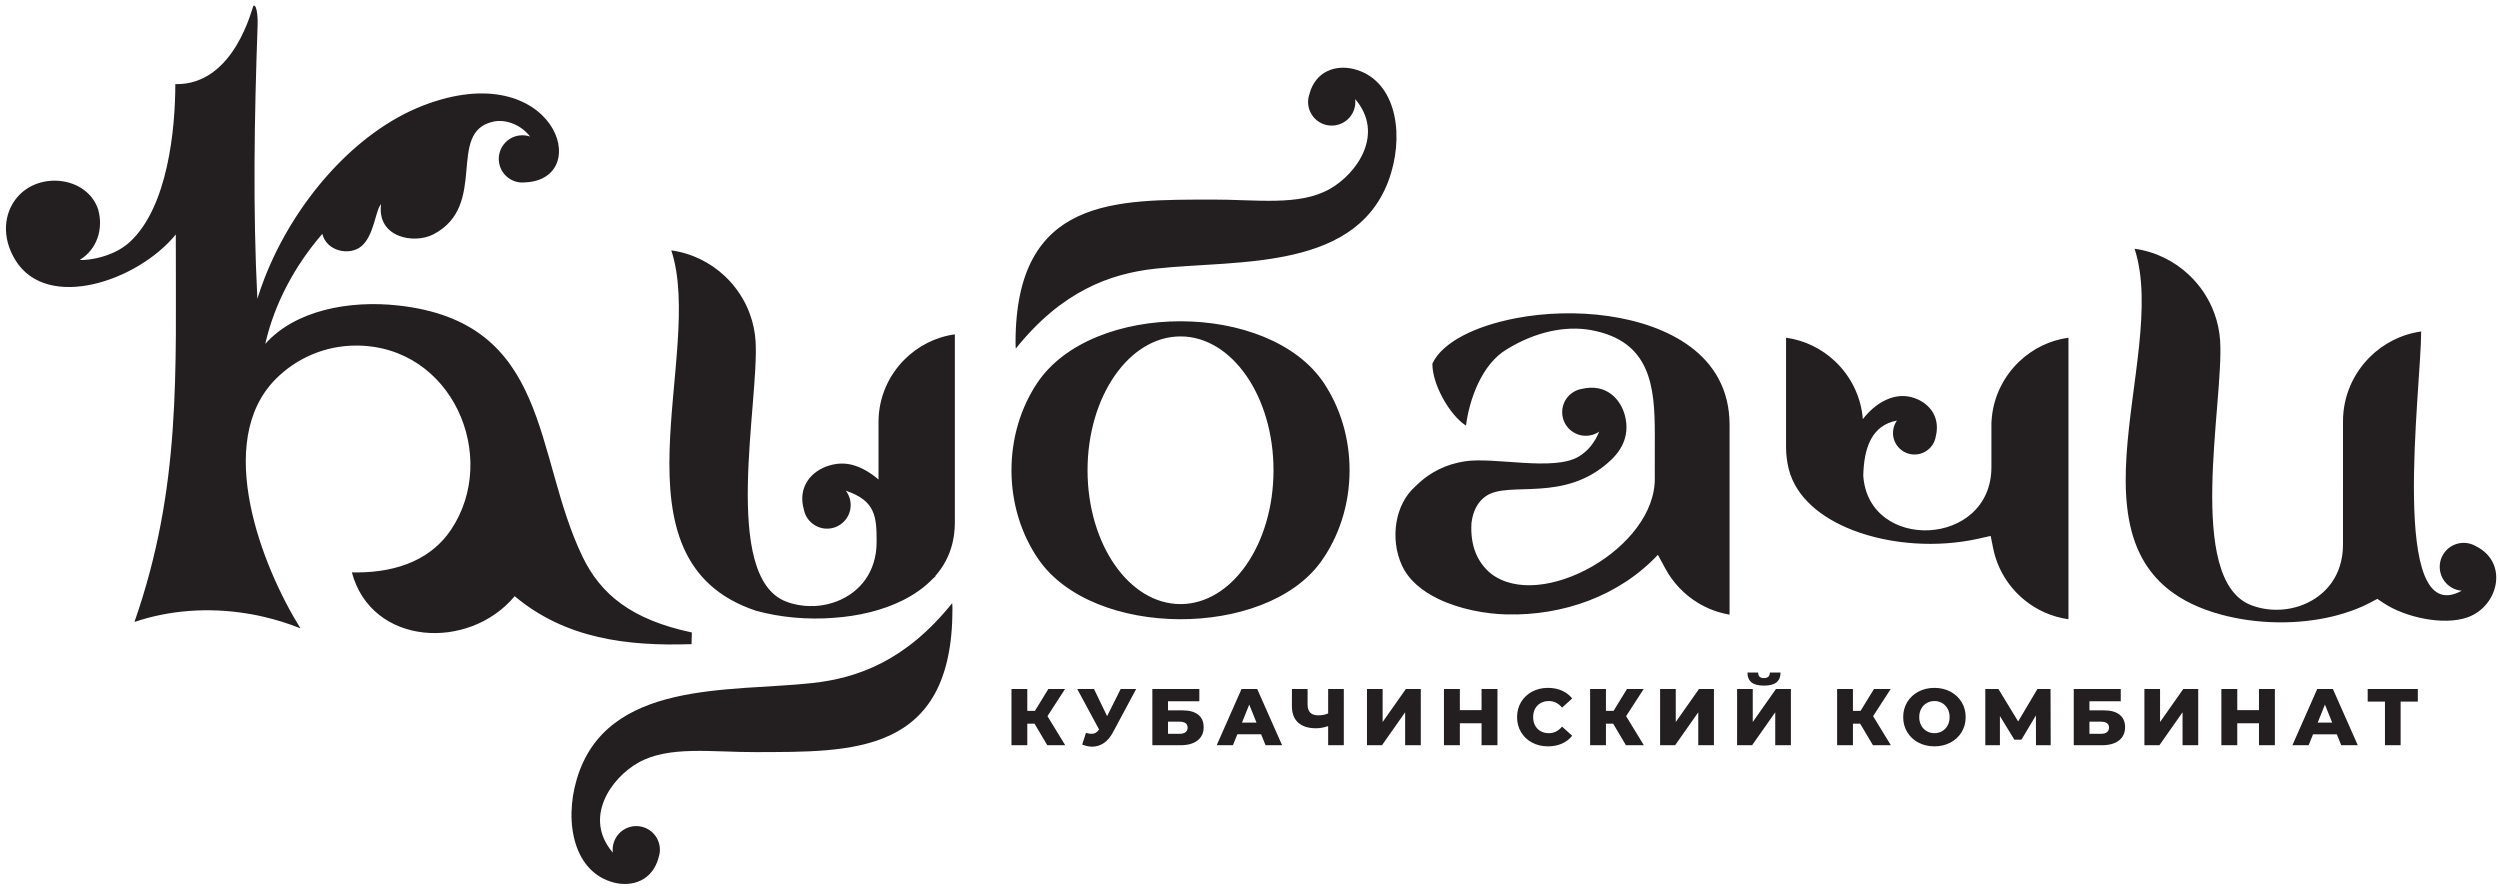 <?xml version="1.0" encoding="UTF-8" standalone="no"?>
<svg
   xmlns:dc="http://purl.org/dc/elements/1.1/"
   xmlns:cc="http://creativecommons.org/ns#"
   xmlns:rdf="http://www.w3.org/1999/02/22-rdf-syntax-ns#"
   xmlns:svg="http://www.w3.org/2000/svg"
   xmlns="http://www.w3.org/2000/svg"
   viewBox="0 0 294.667 105.333"
   height="105.333"
   width="294.667"
   xml:space="preserve"
   id="svg2"
   version="1.1"><defs
     id="defs6" /><g
     transform="matrix(1.333,0,0,-1.333,0,105.333)"
     id="g10"><g
       transform="scale(0.1)"
       id="g12"><path
         id="path14"
         style="fill:#231f20;fill-opacity:1;fill-rule:evenodd;stroke:none"
         d="m 914.758,150.285 h -6.395 V 131.25 h -13.992 v 49.719 h 13.992 v -19.321 h 6.75 l 11.86,19.321 h 14.777 l -15.555,-24.008 15.7,-25.711 h -15.844 z m 89.872,30.684 -20.599,-38.422 c -2.179,-4.121 -4.843,-7.254 -7.988,-9.383 -3.148,-2.125 -6.598,-3.191 -10.336,-3.191 -2.746,0 -5.68,0.613 -8.809,1.84 l 3.336,10.371 c 1.942,-0.563 3.606,-0.848 4.973,-0.848 1.371,0 2.594,0.309 3.66,0.922 1.067,0.617 2.047,1.59 2.949,2.914 l -19.32,35.797 h 14.84 l 11.582,-24.008 12.004,24.008 z m 14.3,0 h 41.55 v -10.867 h -27.7 v -8.024 h 12.86 c 6.01,0 10.63,-1.281 13.84,-3.836 3.23,-2.562 4.83,-6.23 4.83,-11.012 0,-5.019 -1.79,-8.937 -5.39,-11.753 -3.6,-2.817 -8.64,-4.227 -15.13,-4.227 h -24.86 z m 23.93,-39.633 c 2.37,0 4.17,0.477 5.4,1.422 1.23,0.945 1.85,2.293 1.85,4.047 0,3.508 -2.42,5.258 -7.25,5.258 h -10.08 v -10.727 z m 72.26,-0.426 h -21.02 l -3.91,-9.66 h -14.35 l 21.95,49.719 h 13.85 l 22.02,-49.719 h -14.63 z m -4.12,10.367 -6.39,15.911 -6.4,-15.911 z m 77.23,29.692 V 131.25 h -13.85 v 16.906 c -3.84,-1.281 -7.36,-1.922 -10.59,-1.922 -6.96,0 -12.27,1.676 -15.94,5.008 -3.67,3.34 -5.51,8.16 -5.51,14.457 v 15.27 h 13.86 v -13.707 c 0,-6.395 3.12,-9.59 9.37,-9.59 3.41,0 6.34,0.57 8.81,1.703 v 21.594 z m 20.48,0 h 13.85 v -29.192 l 20.53,29.192 h 13.21 V 131.25 h -13.85 v 29.121 l -20.46,-29.121 h -13.28 z m 115.37,0 V 131.25 h -14.06 v 19.391 h -19.18 V 131.25 h -14.07 v 49.719 h 14.07 v -18.68 h 19.18 v 18.68 z m 44.7,-50.715 c -5.21,0 -9.89,1.101 -14.03,3.305 -4.14,2.203 -7.4,5.269 -9.77,9.199 -2.37,3.93 -3.55,8.383 -3.55,13.351 0,4.973 1.18,9.426 3.55,13.356 2.37,3.926 5.63,6.996 9.77,9.195 4.14,2.203 8.82,3.305 14.03,3.305 4.54,0 8.64,-0.805 12.28,-2.418 3.65,-1.609 6.68,-3.926 9.1,-6.957 l -8.95,-8.094 c -3.23,3.883 -7.13,5.82 -11.73,5.82 -2.69,0 -5.09,-0.593 -7.2,-1.781 -2.11,-1.18 -3.74,-2.847 -4.9,-5.004 -1.17,-2.152 -1.74,-4.625 -1.74,-7.422 0,-2.793 0.57,-5.265 1.74,-7.425 1.16,-2.153 2.79,-3.821 4.9,-5.004 2.11,-1.184 4.51,-1.774 7.2,-1.774 4.6,0 8.5,1.942 11.73,5.821 l 8.95,-8.094 c -2.42,-3.035 -5.45,-5.352 -9.1,-6.965 -3.64,-1.609 -7.74,-2.414 -12.28,-2.414 z m 57.62,20.031 h -6.39 V 131.25 h -14 v 49.719 h 14 v -19.321 h 6.75 l 11.86,19.321 h 14.77 l -15.55,-24.008 15.7,-25.711 h -15.85 z m 41.5,30.684 h 13.85 v -29.192 l 20.53,29.192 h 13.22 V 131.25 h -13.86 v 29.121 l -20.46,-29.121 h -13.28 z m 68.07,0 h 13.85 v -29.192 l 20.52,29.192 h 13.22 V 131.25 h -13.85 v 29.121 l -20.46,-29.121 h -13.28 z m 23.72,2.984 c -5.01,0 -8.7,0.969 -11.04,2.914 -2.35,1.942 -3.52,4.828 -3.52,8.664 h 9.45 c 0.05,-1.66 0.47,-2.89 1.28,-3.695 0.8,-0.805 2.08,-1.211 3.83,-1.211 1.76,0 3.06,0.406 3.91,1.211 0.85,0.805 1.3,2.035 1.35,3.695 h 9.44 c 0,-3.836 -1.18,-6.722 -3.54,-8.664 -2.37,-1.945 -6.09,-2.914 -11.16,-2.914 z m 85.12,-33.668 h -6.4 V 131.25 h -13.99 v 49.719 h 13.99 v -19.321 h 6.75 l 11.87,19.321 h 14.77 l -15.56,-24.008 15.7,-25.711 h -15.84 z m 65.65,-20.031 c -5.26,0 -9.98,1.117 -14.17,3.336 -4.19,2.23 -7.49,5.305 -9.88,9.234 -2.39,3.938 -3.58,8.36 -3.58,13.285 0,4.922 1.19,9.356 3.58,13.282 2.39,3.929 5.69,7.011 9.88,9.23 4.19,2.234 8.91,3.344 14.17,3.344 5.25,0 9.98,-1.11 14.17,-3.344 4.19,-2.219 7.48,-5.301 9.87,-9.23 2.39,-3.926 3.59,-8.36 3.59,-13.282 0,-4.925 -1.2,-9.347 -3.59,-13.285 -2.39,-3.929 -5.68,-7.004 -9.87,-9.234 -4.19,-2.219 -8.92,-3.336 -14.17,-3.336 z m 0,11.652 c 2.51,0 4.78,0.59 6.82,1.774 2.03,1.183 3.64,2.851 4.83,5.004 1.18,2.16 1.77,4.632 1.77,7.425 0,2.797 -0.59,5.27 -1.77,7.422 -1.19,2.157 -2.8,3.824 -4.83,5.004 -2.04,1.188 -4.31,1.781 -6.82,1.781 -2.51,0 -4.78,-0.593 -6.82,-1.781 -2.03,-1.18 -3.65,-2.847 -4.83,-5.004 -1.18,-2.152 -1.78,-4.625 -1.78,-7.422 0,-2.793 0.6,-5.265 1.78,-7.425 1.18,-2.153 2.8,-3.821 4.83,-5.004 2.04,-1.184 4.31,-1.774 6.82,-1.774 z m 89.8,-10.656 -0.07,26.348 -12.79,-21.446 h -6.25 l -12.78,20.883 V 131.25 h -12.93 v 49.719 h 11.58 l 17.47,-28.696 17.05,28.696 h 11.58 l 0.14,-49.719 z m 33.4,49.719 h 41.55 v -10.867 h -27.69 v -8.024 h 12.85 c 6.01,0 10.63,-1.281 13.85,-3.836 3.22,-2.562 4.83,-6.23 4.83,-11.012 0,-5.019 -1.8,-8.937 -5.4,-11.753 -3.6,-2.817 -8.64,-4.227 -15.13,-4.227 h -24.86 z m 23.94,-39.633 c 2.36,0 4.17,0.477 5.4,1.422 1.23,0.945 1.84,2.293 1.84,4.047 0,3.508 -2.41,5.258 -7.24,5.258 h -10.08 v -10.727 z m 38.52,39.633 h 13.85 v -29.192 l 20.53,29.192 h 13.2 V 131.25 h -13.84 v 29.121 L 1909.4,131.25 h -13.28 z m 115.37,0 V 131.25 h -14.06 v 19.391 h -19.18 V 131.25 h -14.07 v 49.719 h 14.07 v -18.68 h 19.18 v 18.68 z m 54.78,-40.059 h -21.02 l -3.91,-9.66 h -14.35 l 21.95,49.719 h 13.85 l 22.02,-49.719 h -14.63 z m -4.12,10.367 -6.39,15.911 -6.4,-15.911 z m 75.74,18.539 h -15.2 V 131.25 h -13.85 v 38.566 h -15.27 v 11.153 h 44.32 v -11.153" /><path
         id="path16"
         style="fill:#231f20;fill-opacity:1;fill-rule:evenodd;stroke:none"
         d="m 234.543,486.117 c 26.695,29.906 74.355,38.653 117.168,34.004 135.715,-14.742 119.828,-131.551 163.242,-221.898 16.246,-33.797 43.567,-55.973 96.805,-67.282 l -0.281,-10.316 c -57.004,-1.902 -111.497,4.781 -156.364,42.395 -40.57,-48.528 -126.621,-44.028 -143.992,21.085 1.266,-0.046 2.539,-0.082 3.82,-0.082 39.106,0 67.536,13.301 83.93,37.852 43.098,64.52 0.93,162.754 -83.93,162.754 -27.836,0 -53.027,-11.344 -71.199,-29.656 -54.992,-55.414 -12.379,-165.438 21.946,-220.375 -11.012,4.402 -22.313,7.906 -33.75,10.492 -1.45,0.34 -2.899,0.652 -4.352,0.953 l -0.93,0.187 c -1.59,0.317 -3.183,0.622 -4.785,0.907 -1.207,0.215 -2.414,0.406 -3.621,0.601 l -0.086,0.012 c -33.781,5.453 -68.184,3.031 -99.289,-7.516 41.559,118.977 36.406,220.582 36.57,342.598 -33.871,-41.359 -113.695,-68.215 -141.781,-22.75 -12.344,19.973 -10.488,41.492 1.559,55.684 19.871,23.422 61.867,18.019 71.516,-10.602 5,-17.57 -1.16,-35.516 -15.895,-44.551 l -0.086,-0.058 c -1.594,-0.965 26.574,-0.539 44.137,15.75 33.57,31.105 40.117,100.011 40.117,139.488 52.879,-1.16 68.164,69.234 69.226,69.465 3.399,0.742 3.809,-13.637 3.543,-17.324 -2.89,-81.59 -4.261,-162.672 -0.215,-241.942 1.852,6.004 3.946,12.008 6.258,17.981 25.836,66.656 79.442,129.429 140.473,152.953 115.769,44.625 152.121,-65.461 89.883,-68.012 -11.465,-1.258 -21.782,7.02 -23.043,18.484 -1.25,11.477 7.019,21.79 18.492,23.047 3.168,0.348 6.254,-0.031 9.074,-1.011 v 0 c -7.918,10.336 -21.305,15.597 -32.398,13.222 -42.254,-9.062 -3.867,-74.261 -53.207,-99.73 -16.926,-8.738 -50,-2.903 -46.168,26.785 -5.239,-6.094 -6.067,-27.527 -17.203,-37.113 -10.332,-8.895 -30.911,-4.828 -34.727,10.808 -23.961,-27.687 -42.281,-61.242 -50.457,-97.289 z m 1906.317,10.985 c -17.66,-2.461 -33.52,-10.723 -45.59,-22.793 -14.52,-14.532 -23.54,-34.567 -23.54,-56.594 V 308.801 c 0,-27.719 -15.58,-45.504 -35.32,-53.336 -7.32,-2.906 -15.24,-4.387 -23.11,-4.442 -7.86,-0.043 -15.73,1.34 -22.96,4.145 -58.12,22.586 -23.9,179.422 -27.23,233.523 -0.53,8.465 -2.27,16.618 -5.05,24.286 v 0.011 h -0.01 c -4.76,13.117 -12.58,24.825 -22.59,34.227 -12.95,12.172 -29.58,20.484 -48.01,23.039 32.05,-98.172 -76.49,-281.734 76.22,-323.426 31.74,-8.664 68.26,-9.308 100.15,-1.387 11.65,2.891 22.65,6.946 32.51,12.164 l 5.76,3.051 5.47,-3.648 c 18.99,-12.695 53.22,-20.297 74.55,-12.586 27.36,9.887 36.25,48.613 6.92,62.933 -10.15,5.844 -23.1,2.356 -28.95,-7.796 -5.83,-10.141 -2.35,-23.098 7.8,-28.946 2.8,-1.613 5.82,-2.511 8.84,-2.754 l -0.01,-0.007 c -64.74,-35.672 -35.85,178.816 -35.85,229.25 z M 898.273,482.094 c -0.128,-0.16 -0.308,1.773 -0.308,5.269 0.031,129.34 89.601,126.051 173.715,126.367 39.09,0.141 77,-5.984 104.18,9.383 23.92,13.516 48.81,48.668 22.41,79.477 v 0 c 0.36,-2.973 0.11,-6.063 -0.89,-9.082 -3.61,-10.965 -15.41,-16.926 -26.37,-13.324 -10.96,3.605 -16.93,15.406 -13.32,26.367 5.36,21.031 23.6,26.422 39.04,22.664 35.88,-8.719 44.95,-53.055 33.31,-91.938 -26.21,-87.5 -134.54,-76.621 -207.99,-84.593 -40.847,-4.43 -83.202,-20.079 -123.777,-70.59 z m 724.147,-11.211 c -11.64,10.941 -26.59,18.41 -43.15,20.703 v -96.883 c 0,-3.258 0.2,-6.445 0.58,-9.531 0.4,-3.301 0.98,-6.438 1.71,-9.402 l 0.05,-0.204 c 6.27,-24.902 28.32,-43.191 56.74,-54.175 33.29,-12.864 74.86,-15.633 111.02,-7.512 l 10.83,2.437 2.18,-10.871 c 3.66,-18.246 13.63,-34.273 27.51,-45.66 10.96,-8.988 24.39,-15.097 39.09,-17.133 v 248.934 c -16.55,-2.293 -31.5,-9.762 -43.14,-20.703 -14.25,-13.399 -23.57,-31.969 -24.85,-52.598 l -0.13,-2.113 v -38.969 c 0,-71.23 -108.92,-75.281 -113.31,-7.523 0.62,25.765 8.09,44.5 29.78,48.648 v 0 c -1.58,-2.223 -2.7,-4.82 -3.2,-7.676 -1.84,-10.347 5.07,-20.226 15.41,-22.062 10.35,-1.832 20.23,5.07 22.07,15.414 4.77,19.191 -7.55,31.383 -21.56,35.035 -16.37,4.258 -32.6,-5.984 -42.88,-19.488 -1.57,20.121 -10.79,38.211 -24.75,51.332 z m -451.61,-19.699 c -48.33,73.093 -205.353,73.363 -253.884,0.07 -14.141,-21.359 -22.563,-48.016 -22.563,-76.856 0,-29.468 8.805,-56.668 23.516,-78.257 48.391,-71.047 201.191,-70.688 250.111,-2.657 15.8,21.973 25.33,50.2 25.33,80.914 0,28.801 -8.4,55.442 -22.51,76.786 z m 292.38,-72.645 v -10.637 c 1.37,-62.125 -100.99,-119.445 -145.15,-84.672 -11.58,9.774 -18.15,24.024 -16.93,44.536 1.42,11.918 6.41,19.273 12.73,23.711 20.24,14.195 69.73,-6.973 110.78,32.089 10.68,10.157 16.13,23.028 12.33,38.567 -3.77,15.441 -16.95,29.16 -38.08,24.238 -11.39,-1.844 -19.13,-12.574 -17.29,-23.957 1.85,-11.394 12.57,-19.133 23.96,-17.281 3.15,0.508 6.01,1.699 8.48,3.39 v -0.003 c -4.24,-10.489 -10.61,-17.586 -18.09,-22.051 -22.36,-13.332 -75.02,0.031 -101.23,-4.258 -15.38,-2.52 -29.91,-8.777 -43.51,-22.375 -8.91,-7.973 -14.33,-19.254 -16.38,-31.344 -2.21,-13.078 -0.49,-26.941 4.98,-38.621 6.06,-12.914 17.94,-22.449 31.94,-29.219 19.22,-9.281 42.11,-13.297 60.3,-13.742 50.17,-1.246 99.75,16.36 133.92,52.703 l 6.69,-12.343 c 6.69,-12.305 16.55,-22.68 28.47,-29.985 8.51,-5.211 18.05,-8.867 28.21,-10.555 v 167.844 c 0,30.918 -13.76,53.582 -34.88,69.199 -19.32,14.27 -44.84,22.965 -71.96,26.911 -27.57,4.004 -56.61,3.074 -82.45,-1.918 -35.67,-6.899 -64.65,-21.102 -73.48,-40.043 -0.28,-18.102 15.2,-45.629 29.7,-54.86 2.95,23.028 13.89,54.348 36.14,67.492 24.81,15.336 51.66,21.161 74.57,16.938 52.72,-9.707 56.21,-49.93 56.25,-92.078 0,-9.27 -0.02,-18.582 -0.02,-27.676 z M 841.871,256.797 c 0.125,0.156 0.309,-1.777 0.309,-5.274 -0.028,-129.339 -89.602,-126.05 -173.715,-126.367 -39.082,-0.14 -76.992,5.985 -104.184,-9.383 -23.914,-13.519 -48.808,-48.667 -22.402,-79.48 v 0 c -0.371,2.973 -0.109,6.062 0.891,9.09 3.601,10.965 15.41,16.926 26.367,13.32 C 580.094,55.098 586.059,43.293 582.453,32.336 577.098,11.301 558.859,5.914 543.414,9.664 507.539,18.387 498.465,62.723 510.105,101.609 c 26.211,87.5 134.536,76.625 207.997,84.594 40.839,4.426 83.191,20.078 123.769,70.594 z m -93.984,99.539 -0.004,0.004 c 1.82,-2.379 3.16,-5.176 3.832,-8.293 2.441,-11.277 -4.723,-22.391 -16,-24.832 -11.277,-2.434 -22.395,4.723 -24.836,16 -6.024,20.851 6.98,34.73 22.207,39.312 6.984,2.102 13.519,2.25 19.574,0.832 8.34,-1.953 16.469,-6.621 24.145,-13.175 v 50.871 c 0,21.515 8.808,41.074 22.992,55.261 11.777,11.782 27.273,19.852 44.504,22.25 V 328.055 c 0,-3.235 -0.199,-6.391 -0.571,-9.465 -0.355,-2.902 -0.851,-5.699 -1.468,-8.352 l -0.285,-1.136 c -2.7,-10.743 -7.875,-20.125 -14.922,-28.176 l 0.113,-0.36 c -0.848,-0.781 -1.695,-1.539 -2.543,-2.285 -7.336,-7.629 -16.43,-13.972 -26.691,-19.054 -17.727,-8.774 -38.875,-13.825 -60.746,-15.317 -23.051,-1.828 -46.918,0.301 -68.524,6.192 -134.34,44.476 -44.891,227.39 -75.105,318.711 18.144,-2.52 34.543,-10.711 47.304,-22.704 9.86,-9.265 17.567,-20.796 22.262,-33.726 h 0.004 v -0.008 c 2.742,-7.562 4.457,-15.594 4.973,-23.934 3.285,-53.308 -30.43,-207.867 26.836,-230.113 6.964,-2.707 14.515,-4.066 22.082,-4.086 v 0.117 c 0.914,-0.031 1.832,-0.046 2.75,-0.039 l 0.703,0.008 h 0.007 0.008 c 6.782,0.352 13.539,1.789 19.856,4.293 19.445,7.711 34.793,25.238 34.793,52.555 0,22.859 -1.219,36.199 -27.25,45.16 z m 295.953,136.387 c 45.41,0 82.22,-52.981 82.22,-118.34 0,-65.363 -36.81,-118.344 -82.22,-118.344 -45.402,0 -82.211,52.981 -82.211,118.344 0,65.359 36.809,118.34 82.211,118.34" /></g></g></svg>